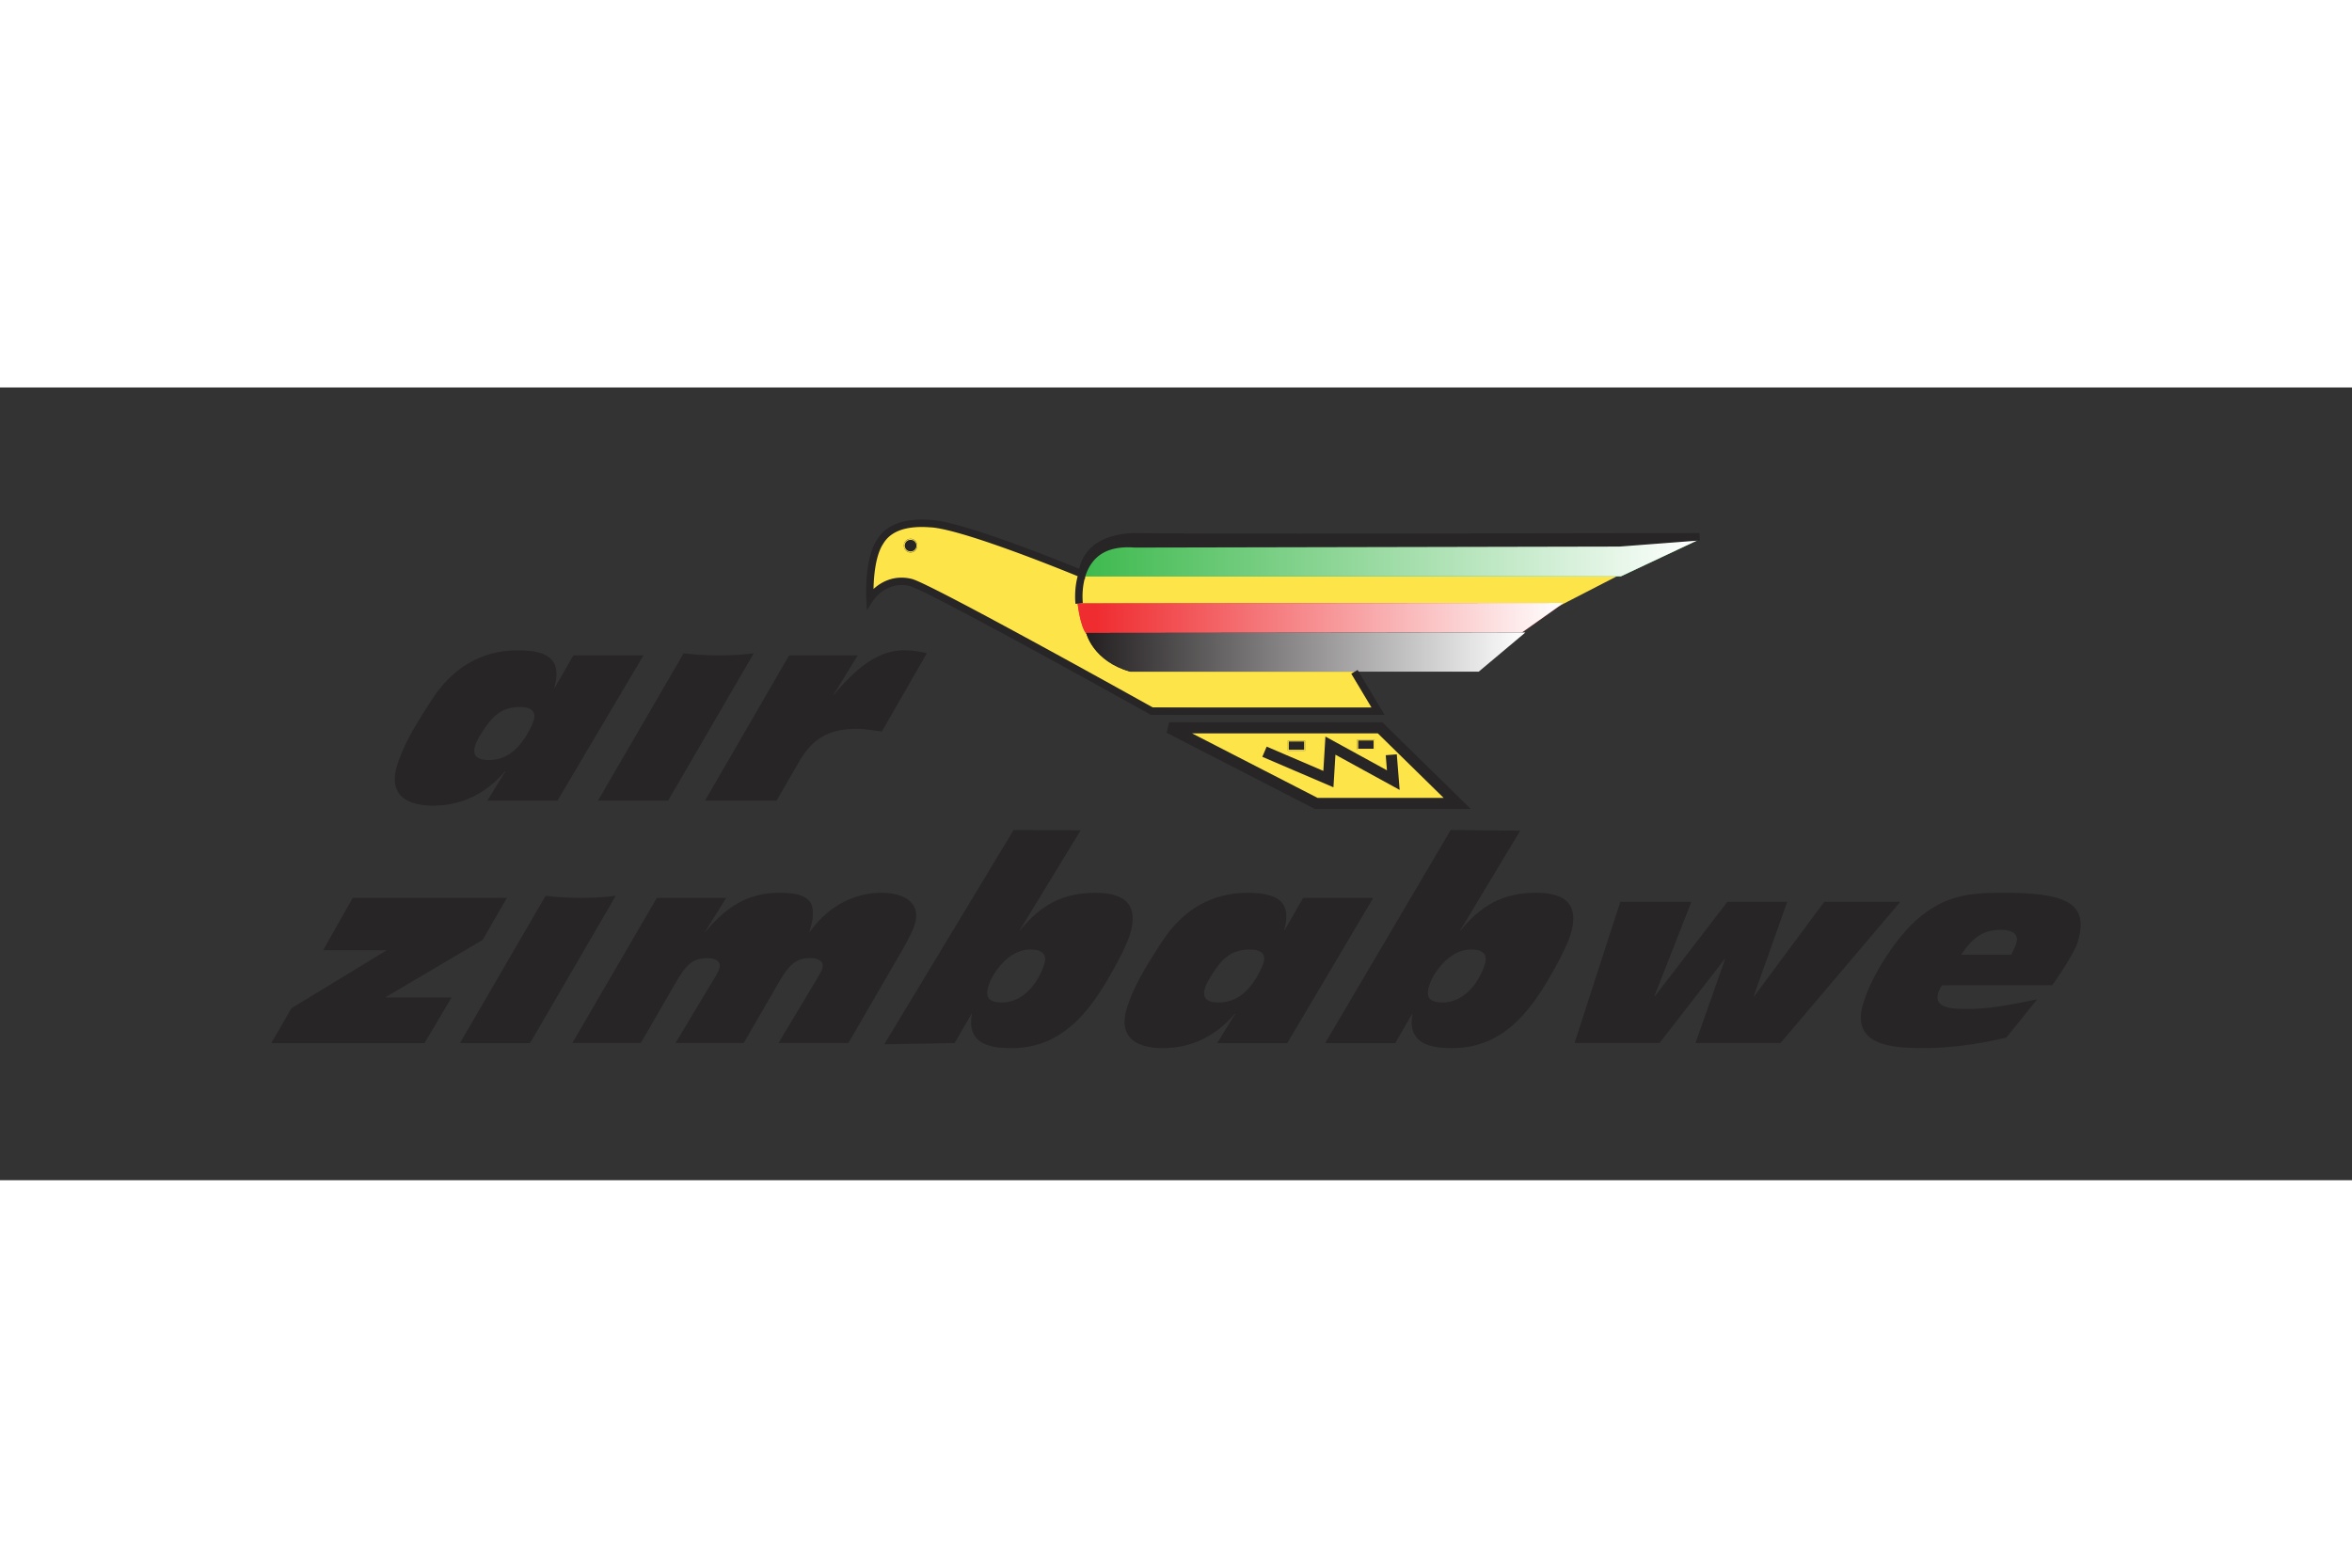 <svg xmlns="http://www.w3.org/2000/svg" height="800" width="1200" viewBox="-57 -27.756 493.999 166.536"><rect x="-57" y="-27.756" width="493.999" height="166.536" fill="#333333" stroke="none"/><path d="M4.213 102.659l19.882-12.1.03-.1H10.87l6.227-10.99h32.36l-5.09 8.823-20.306 11.995-.03.103h13.812l-5.681 9.576H0zm53.399-23.645c1.686.257 4.495.457 7.37.457h.1c3.177 0 5.406-.2 7.25-.457l-17.995 30.95h-14.72l17.995-30.95m23.348.455h14.569l-4.468 7.154h.1c4.418-5.388 9.136-8.217 15.437-8.217 6.2 0 8.466 1.618 6.39 8.217h.102c3.697-5.193 9.083-8.217 15.032-8.217 4.938 0 8.375 2.224 6.997 6.609-.553 1.763-1.836 4.082-2.83 5.791l-11.111 19.155H106.51l6.579-10.982c.96-1.616 2.331-3.733 2.617-4.643.52-1.664-1.069-2.214-2.43-2.214-3.53 0-4.755 1.663-7.457 6.396l-6.62 11.443H84.885l6.58-10.982c.96-1.616 2.331-3.733 2.616-4.643.523-1.664-1.068-2.214-2.429-2.214-3.527 0-4.755 1.663-7.455 6.396l-6.619 11.443H63.21l17.75-30.492m74.932-14.244l14.082.047-12.818 21.004h.1c4.565-5.546 9.225-7.865 15.83-7.865 6.501 0 9.123 2.721 7.174 8.923-.523 1.663-1.878 4.535-4.22 8.618-4.653 8.068-10.434 15.072-20.516 15.072-3.577 0-9.718-.353-8.37-7.207h-.1l-3.547 6.149-14.775.25zm-2.396 36.22c3.83 0 7.33-3.274 8.85-8.112.57-1.816-.26-3.025-2.932-3.025-4.688 0-8 5.091-8.793 7.61-.808 2.572.203 3.527 2.875 3.527m48.956 2.372h-.1c-4.243 4.99-9.526 7.207-15.07 7.207-5.646 0-9.52-2.261-7.557-8.513 1.571-4.996 4.688-9.784 7.497-14.069 4.523-6.854 10.765-10.031 17.77-10.031 6.35 0 9.395 1.866 7.712 7.865h.1l3.902-6.802h14.72l-18.052 30.492h-14.72zm-5.14-7.868c-.506.813-.976 1.666-1.214 2.422-.76 2.419.745 3.074 2.864 3.074 3.68 0 6.142-2.219 8.063-5.443.503-.958 1.008-1.766 1.356-2.872.68-2.169-1.028-2.82-2.792-2.82-4.083 0-5.961 1.962-8.278 5.64M247.7 65.207l14.59.15-12.588 20.919h.103c4.563-5.546 9.223-7.87 15.827-7.87 6.502 0 9.124 2.726 7.177 8.928-.525 1.663-1.878 4.535-4.222 8.618-4.653 8.068-10.432 15.067-20.513 15.067-3.58 0-9.72-.348-8.373-7.202h-.098l-3.547 6.149h-14.72zm-1.658 36.236c3.833 0 7.33-3.272 8.851-8.11.57-1.816-.258-3.025-2.93-3.025-4.687 0-8.004 5.086-8.792 7.61-.811 2.572.2 3.525 2.871 3.525m37.274-21.133h14.922l-7.787 19.852h.102l15.25-19.853h12.57l-7.056 19.853h.105l14.727-19.853h15.965l-25.154 29.654h-17.844l6.217-17.643h-.103l-13.679 17.643h-17.84zm67.556 17.508a6.833 6.833 0 00-.76 1.614c-1.031 3.274 3.021 3.377 6.248 3.377 4.738 0 9.707-1.063 14.495-2.02l-6.452 8.019c-5.889 1.41-11.835 2.211-17.484 2.211-6.904 0-15.317-.65-12.513-9.576 2.092-6.65 7.41-14.11 11.295-17.486 6.164-5.349 11.673-5.551 18.224-5.551 13.511 0 17.957 2.369 15.375 10.591-.555 1.764-3.752 6.8-5.293 8.821zm14.562-6.407c.438-.903.825-1.663 1.06-2.414.716-2.274-1.63-2.824-2.941-2.824-3.53 0-5.812 1.01-8.656 5.238h10.537M86.6 28.077c1.688.255 4.496.453 7.37.453h.1c3.176 0 5.407-.198 7.25-.453L83.328 59.028h-14.72L86.6 28.078m22.139.452h14.416l-5.131 8.314h.1c3.908-4.733 8.794-9.376 14.689-9.376 1.664 0 3.266.2 4.852.608l-9.45 16.436c-1.75-.203-3.503-.558-5.32-.558-6.802 0-9.804 2.972-12.245 7.212l-4.537 7.857H91.089l17.65-30.494M49.17 52.875h-.104c-4.24 4.991-9.523 7.21-15.066 7.21-5.646 0-9.521-2.269-7.558-8.519 1.568-4.99 4.686-9.778 7.495-14.063 4.525-6.856 10.767-10.03 17.77-10.03 6.353 0 9.394 1.863 7.71 7.862h.104l3.902-6.805h14.719L60.089 59.028h-14.72zm-5.14-7.86c-.506.804-.977 1.662-1.217 2.417-.758 2.42.748 3.074 2.867 3.074 3.68 0 6.142-2.216 8.06-5.443.503-.958 1.01-1.763 1.358-2.872.682-2.168-1.027-2.824-2.791-2.824-4.083 0-5.961 1.966-8.277 5.647" fill="#272525"/><path d="M189.98 43.11l42.572.25 15.604 15.978-28.705.288-29.722-15.768zm-20.66-32.584C167.254 10.008 143.214.187 135.198.45c-11.114 1.288-9.563 15.247-9.563 15.247s2.729-4.23 8.603-2.504c5.875 1.733 50.594 26.285 50.594 26.285l47.598.766-4.946-8.262c-.002 0-56.094-20.94-58.164-21.456" fill="#fde449"/><path d="M282.803 11.804H170.889s-1.374 1.628-1.374 6.314c.639.213 100.88.078 100.88.078l12.408-6.392" fill="#fde449"/><path d="M258.11 4.722l-83.19.811-5.304 6.384h113.826l11.212-5.269 4.94-2.327z" fill="#3db94d"/><linearGradient gradientTransform="matrix(129.992 0 0 -10.696 6327.984 1548.143)" y2="143.986" x2="-46.375" y1="143.986" x1="-47.375" gradientUnits="userSpaceOnUse" id="a"><stop offset="0" stop-color="#3db94d"/><stop offset="1" stop-color="#fff"/></linearGradient><path d="M299.144 4.323L174.92 5.531l-5.306 6.387h113.843l16.139-7.595z" fill="url(#a)"/><path d="M188.567 43.751v-1.164h44.779l18.559 18.205h-32.733l-31.138-16.008.533-2.197v1.164l.533-1.036 30.635 15.747h26.477l-13.816-13.549h-43.828v-1.162l.533-1.036zm20.479 3.942l11.902 5.102.436-7.213 12.923 7.09-.253-3.174 2.319-.186.6 7.473-13.487-7.397-.416 6.85-14.94-6.404z" fill="#272525"/><path d="M213.485 48.551v-2.129h3.623v2.13m10.969-.214V46.21h3.623v2.128" fill="#272525"/><path d="M262.382 23.902l9.047-6.396m0 0l-102.088.105s.518 4.743 1.806 6.324l91.235-.033" fill="#ee2c30"/><linearGradient gradientTransform="matrix(102.088 0 0 -9.529 4946.494 1367.715)" y2="141.352" x2="-45.794" y1="141.352" x1="-46.794" gradientUnits="userSpaceOnUse" id="b"><stop offset="0" stop-color="#ef2c30"/><stop offset=".034" stop-color="#ef2c30"/><stop offset="1" stop-color="#fff"/></linearGradient><path d="M262.39 23.906l9.028-6.395-102.077.09v.02c.037.335.564 4.791 1.798 6.307h5.719l85.532-.022" fill="url(#b)"/><path d="M263.415 23.711l-92.27.105s1.363 5.883 9.217 8.123h73.229l9.824-8.228" fill="#231f20"/><linearGradient gradientTransform="matrix(92.269 0 0 -11.329 4462.223 1672.75)" y2="145.19" x2="-45.507" y1="145.19" x1="-46.506" gradientUnits="userSpaceOnUse" id="c"><stop offset="0" stop-color="#231f20"/><stop offset="1" stop-color="#fff"/></linearGradient><path d="M263.394 23.711h-5.527l-86.72.105v.027c.112.433 1.673 5.93 9.208 8.096h73.237l9.802-8.228" fill="url(#c)"/><path d="M228.148 31.585l5.648 9.434h-49.07l-.174-.1c-.007-.004-2.927-1.635-7.38-4.099-6.68-3.702-16.788-9.269-25.581-13.999-4.396-2.359-8.463-4.516-11.604-6.11a130.212 130.212 0 00-3.938-1.942c-1.016-.475-1.773-.775-1.986-.82a7.684 7.684 0 00-1.707-.2c-1.938 0-3.424.808-4.455 1.641-.51.415-.9.833-1.16 1.143l-.285.37-.068.093-.015.025-1.304 2.044-.125-2.422c-.002-.01-.03-.528-.03-1.363.003-1.253.064-3.219.37-5.258.314-2.046.854-4.167 1.917-5.779l.646.431-.67-.39c1.49-2.572 4.555-4.3 9.402-4.284.563 0 1.148.022 1.762.068l-.058.773.025-.775c1.916.067 4.8.768 8.157 1.776 10.04 3.024 24.063 8.855 24.076 8.861l-.3.715-.767-.113c.275-1.856 1.03-3.9 2.805-5.51 1.774-1.612 4.503-2.74 8.56-2.958h.06c2.957.068 17.194.095 34.827.095 17.639 0 38.695-.027 55.34-.05l20.682-.03 8.197-.015.063 1.546-16.857 1.284-101.871.212-.03-.002c-.475-.04-.93-.058-1.362-.058-4.436.022-6.66 1.773-7.973 3.92-1.3 2.151-1.554 4.803-1.551 6.39 0 .432.018.79.035 1.027.018.243.035.36.035.36l-1.54.197a12.9 12.9 0 01-.081-1.586c.004-1.739.247-4.63 1.773-7.189 1.51-2.564 4.436-4.693 9.3-4.67.476 0 .972.022 1.484.06l-.06.773-.003-.773 101.782-.213 16.8-1.276.059.771.003.775s-48.944.095-84.225.095c-17.644 0-31.853-.025-34.861-.095l.018-.775.042.773c-3.823.21-6.153 1.244-7.603 2.557-1.443 1.318-2.066 2.964-2.312 4.591l-.147.985-.918-.38c-.002-.002-1.551-.645-3.995-1.62-3.663-1.459-9.326-3.653-14.717-5.497-5.374-1.849-10.558-3.342-12.974-3.4l-.018-.002h-.018a21.111 21.111 0 00-1.646-.065c-4.527.015-6.88 1.508-8.063 3.512l-.012.02-.013.02c-.851 1.268-1.388 3.22-1.674 5.148-.292 1.926-.353 3.825-.353 5.028 0 .803.027 1.281.027 1.284l-.775.042-.652-.418c.029-.047.647-1.018 1.86-1.999 1.208-.986 3.042-1.992 5.43-1.992.652 0 1.337.073 2.058.243.658.158 1.762.661 3.439 1.474 11.588 5.626 47.445 25.646 47.456 25.651l-.378.68v-.777h46.129l-4.242-7.087z" fill="#272525"/><path d="M213.488 48.552h3.622v-2.129h-3.622zm3.427-.195h-3.234v-1.736h3.234zm11.162-.017h3.623v-2.13h-3.623zm3.428-.196h-3.234v-1.736h3.234z" fill="#fde449"/><path d="M135.644 5.467a1.402 1.402 0 11-2.803 0 1.402 1.402 0 112.803 0" fill="#272525"/><path d="M134.24 4.062a1.403 1.403 0 000 2.806 1.4 1.4 0 001.403-1.398 1.402 1.402 0 00-1.402-1.408m0 2.612c-.666 0-1.21-.54-1.21-1.203l.026-.243c.112-.558.6-.97 1.184-.97a1.209 1.209 0 110 2.417" fill="#fde449"/></svg>